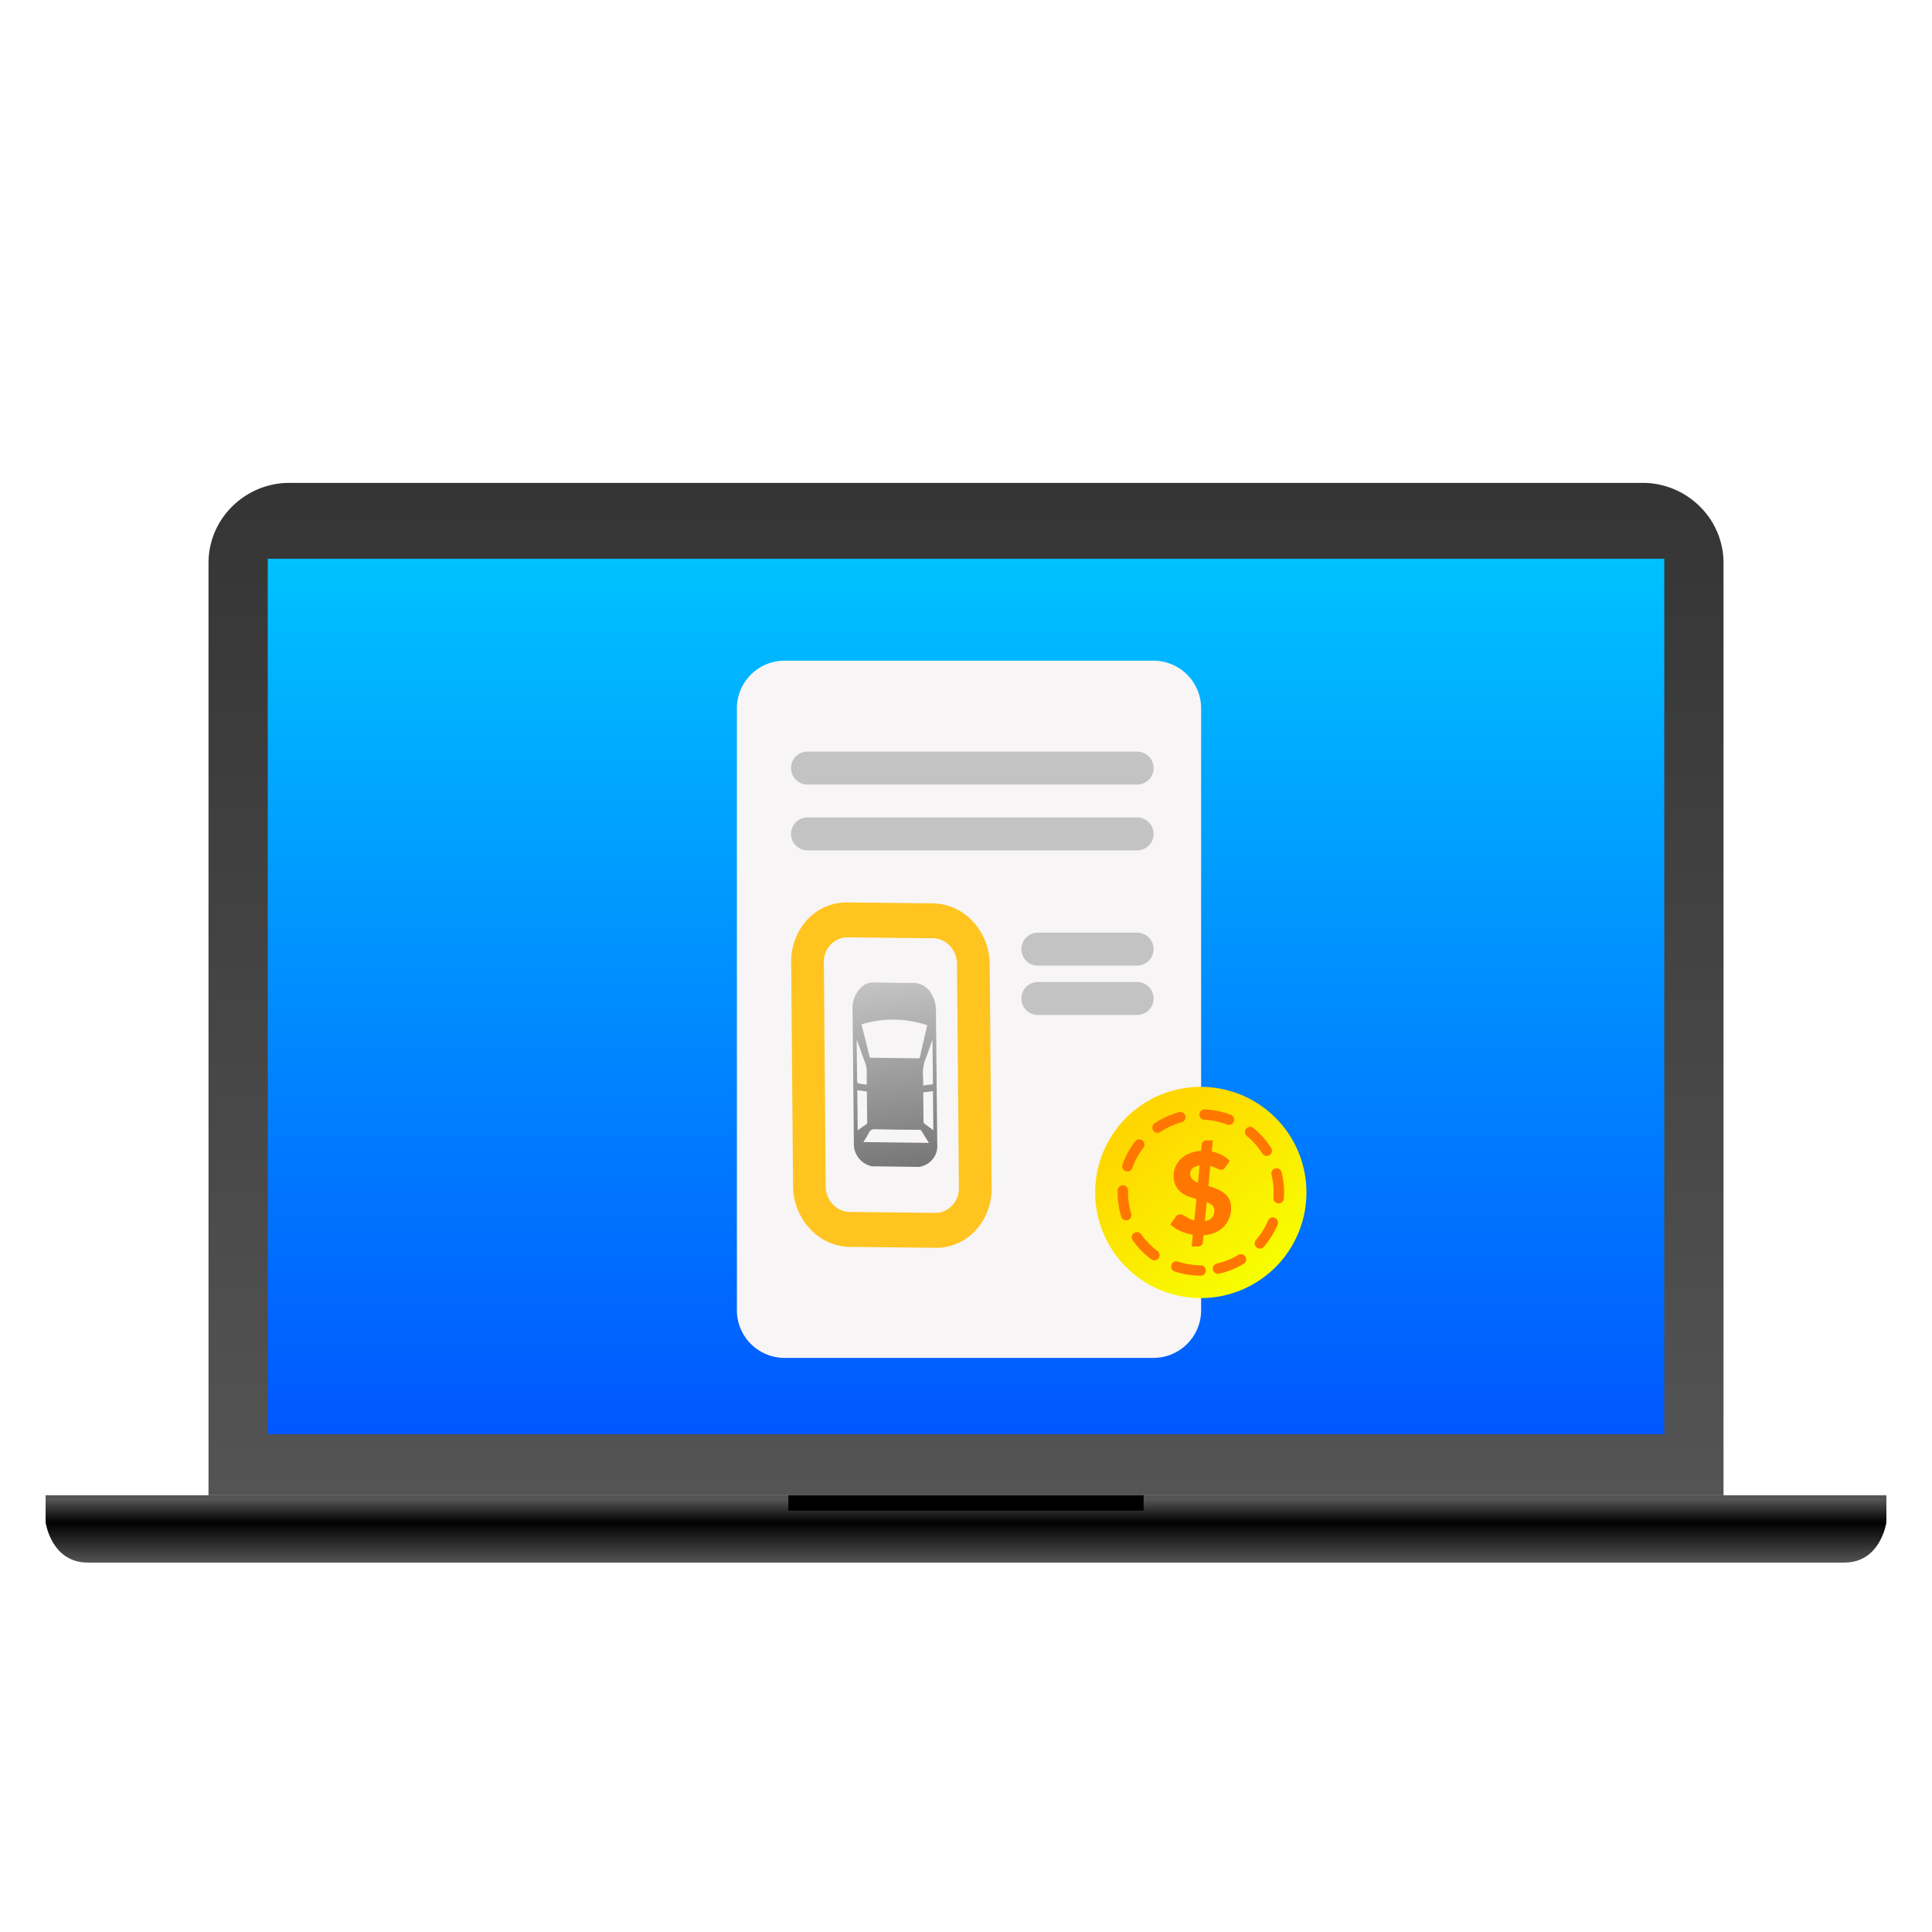 <svg xmlns="http://www.w3.org/2000/svg" xmlns:xlink="http://www.w3.org/1999/xlink" width="422" height="422" viewBox="0 0 422 422">
  <defs>
    <clipPath id="clip-path">
      <rect id="Rectangle_24384" data-name="Rectangle 24384" width="422" height="422"/>
    </clipPath>
    <linearGradient id="linear-gradient" x1="0.5" x2="0.5" y2="1" gradientUnits="objectBoundingBox">
      <stop offset="0" stop-color="#00c2ff"/>
      <stop offset="1" stop-color="#0057ff"/>
    </linearGradient>
    <linearGradient id="linear-gradient-2" x1="0.5" y1="-0.65" x2="0.5" y2="1" gradientUnits="objectBoundingBox">
      <stop offset="0"/>
      <stop offset="0.144" stop-color="#1b1b1b"/>
      <stop offset="0.369" stop-color="#333"/>
      <stop offset="1" stop-color="#545454"/>
    </linearGradient>
    <filter id="Subtraction_263" x="30.543" y="90.472" width="360.919" height="251.131" filterUnits="userSpaceOnUse">
      <feOffset input="SourceAlpha"/>
      <feGaussianBlur stdDeviation="5" result="blur"/>
      <feFlood flood-opacity="0.161"/>
      <feComposite operator="in" in2="blur"/>
      <feComposite in="SourceGraphic"/>
    </filter>
    <linearGradient id="linear-gradient-3" x1="0.5" x2="0.5" y2="1" gradientUnits="objectBoundingBox">
      <stop offset="0"/>
      <stop offset="1" stop-color="#545454"/>
    </linearGradient>
    <filter id="Path_53688" x="-5.037" y="317.535" width="432.074" height="38.772" filterUnits="userSpaceOnUse">
      <feOffset input="SourceAlpha"/>
      <feGaussianBlur stdDeviation="5" result="blur-2"/>
      <feFlood flood-opacity="0.161"/>
      <feComposite operator="in" in2="blur-2"/>
      <feComposite in="SourceGraphic"/>
    </filter>
    <linearGradient id="linear-gradient-4" x1="0.507" y1="1" x2="0.507" y2="0.171" xlink:href="#linear-gradient-3"/>
    <filter id="Path_53689" x="-5.037" y="311.602" width="432.073" height="35.929" filterUnits="userSpaceOnUse">
      <feOffset input="SourceAlpha"/>
      <feGaussianBlur stdDeviation="5" result="blur-3"/>
      <feFlood flood-opacity="0.161"/>
      <feComposite operator="in" in2="blur-3"/>
      <feComposite in="SourceGraphic"/>
    </filter>
    <linearGradient id="linear-gradient-5" x1="0.5" x2="0.5" y2="1" gradientUnits="objectBoundingBox">
      <stop offset="0" stop-color="#c4c4c4"/>
      <stop offset="1" stop-color="#767676"/>
    </linearGradient>
    <linearGradient id="linear-gradient-6" x1="0.224" y1="0.125" x2="0.831" y2="0.888" gradientUnits="objectBoundingBox">
      <stop offset="0" stop-color="#ffd500"/>
      <stop offset="1" stop-color="#f7ff00"/>
    </linearGradient>
    <filter id="Path_47931" x="224.219" y="222.395" width="76.142" height="76.143" filterUnits="userSpaceOnUse">
      <feOffset input="SourceAlpha"/>
      <feGaussianBlur stdDeviation="5" result="blur-4"/>
      <feFlood flood-opacity="0.161"/>
      <feComposite operator="in" in2="blur-4"/>
      <feComposite in="SourceGraphic"/>
    </filter>
    <filter id="Path_47933" x="251.127" y="244.598" width="22.276" height="32.175" filterUnits="userSpaceOnUse">
      <feOffset input="SourceAlpha"/>
      <feGaussianBlur stdDeviation="1.5" result="blur-5"/>
      <feFlood flood-opacity="0.161"/>
      <feComposite operator="in" in2="blur-5"/>
      <feComposite in="SourceGraphic"/>
    </filter>
  </defs>
  <g id="damage_value_1" data-name="damage value – 1" clip-path="url(#clip-path)">
    <g id="Group_79083" data-name="Group 79083" transform="translate(9.963 105.472)">
      <g id="Group_78792" data-name="Group 78792">
        <g id="Group_78684" data-name="Group 78684">
          <rect id="Rectangle_14395" data-name="Rectangle 14395" width="307.005" height="191.732" transform="translate(48.091 16.171)" fill="url(#linear-gradient)"/>
          <g id="Group_78683" data-name="Group 78683">
            <g id="Group_27447" data-name="Group 27447">
              <g transform="matrix(1, 0, 0, 1, -9.96, -105.47)" filter="url(#Subtraction_263)">
                <path id="Subtraction_263-2" data-name="Subtraction 263" d="M330.919,221.131H0V17.564A17.316,17.316,0,0,1,5.173,5.157,17.727,17.727,0,0,1,17.7,0H313.217a17.725,17.725,0,0,1,12.53,5.157,17.314,17.314,0,0,1,5.172,12.4V221.13ZM12.942,16.586V207.8H317.981V16.586Z" transform="translate(45.54 105.47)" fill="url(#linear-gradient-2)"/>
              </g>
              <g transform="matrix(1, 0, 0, 1, -9.96, -105.47)" filter="url(#Path_53688)">
                <path id="Path_53688-2" data-name="Path 53688" d="M392.889,176.426H9.185c-7.958,0-9.185-8.773-9.185-8.773H402.074s-1.222,8.773-9.184,8.773" transform="translate(9.96 164.88)" fill="url(#linear-gradient-3)"/>
              </g>
              <g transform="matrix(1, 0, 0, 1, -9.96, -105.47)" filter="url(#Path_53689)">
                <path id="Path_53689-2" data-name="Path 53689" d="M0,0H402.073V5.929H0Z" transform="translate(9.96 326.6)" fill="url(#linear-gradient-4)"/>
              </g>
              <g id="Group_27410" data-name="Group 27410" transform="translate(77.593 17.805)">
                <path id="Path_48649" data-name="Path 48649" d="M617.246,440.589l-108.827.281a9.829,9.829,0,0,0-9.844,9.759l.448,168.567a9.833,9.833,0,0,0,9.894,9.709l108.827-.282a9.831,9.831,0,0,0,9.842-9.759L627.14,450.3a9.831,9.831,0,0,0-9.868-9.708h-.026" transform="translate(-438.685 -440.589)" fill="none"/>
                <path id="Path_48652" data-name="Path 48652" d="M511.968,450.123l96.855-.2c1.766,0,3.2,1.056,3.205,2.368l.222,68.541c0,1.312-1.424,2.378-3.189,2.382l-96.855.2c-1.766,0-3.2-1.057-3.2-2.369l-.224-68.541c0-1.312,1.424-2.379,3.189-2.382" transform="translate(-508.779 -413.13)" fill="none"/>
                <path id="Path_48653" data-name="Path 48653" d="M511.968,450.123l96.855-.2c1.766,0,3.2,1.056,3.205,2.368l.222,68.541c0,1.312-1.424,2.378-3.189,2.382l-96.855.2c-1.766,0-3.2-1.057-3.2-2.369l-.224-68.541c0-1.312,1.424-2.379,3.189-2.382" transform="translate(-365.621 -413.13)" fill="none"/>
                <path id="Path_48651" data-name="Path 48651" d="M539.994,463.167c-.005.233,0,.465.008.7-.241-.022-.482-.039-.727-.045a10.824,10.824,0,0,0-7.546,18.825,10.824,10.824,0,0,0,6.641,19.162h.038c-.03.29-.053.583-.058.878a10.824,10.824,0,0,0,19.383,6.883,10.827,10.827,0,0,0,19.692-5.951V503.6q.279.021.562.027a10.825,10.825,0,0,0,7.02-19.277,10.825,10.825,0,0,0-6.094-19.589q-.512-.012-1.012.025c.022-.236.039-.475.044-.716a10.823,10.823,0,0,0-18.8-7.57,10.8,10.8,0,0,0-8.064-3.9h-.263a10.826,10.826,0,0,0-10.818,10.569" transform="translate(-434.38 -438.82)" fill="none"/>
              </g>
              <rect id="Rectangle_14378" data-name="Rectangle 14378" width="77.594" height="3.364" transform="translate(162.24 221.131)"/>
            </g>
          </g>
        </g>
      </g>
    </g>
    <g id="Group_79087" data-name="Group 79087" transform="translate(160.956 144.313)">
      <g id="Group_79084" data-name="Group 79084" transform="translate(0 -0.001)">
        <g id="Group_79085" data-name="Group 79085">
          <g id="Group_32795" data-name="Group 32795">
            <g id="Group_32501" data-name="Group 32501">
              <path id="Path_63875" data-name="Path 63875" d="M6.894,26.746C3.452,26.935.472,24.685.2,21.689l-.2-6.9,13.375-.12a22.874,22.874,0,0,0,7.348-5.057,19.562,19.562,0,0,0,4.794-5.82L27.936,0l-.514,21.709c-.286,2.989-3.266,5.229-6.7,5.037Z" transform="translate(17.882 114.828) rotate(15.009)" fill="#6bb0ff"/>
              <path id="Path_63870" data-name="Path 63870" d="M17.806,8.759a8.832,8.832,0,0,1-8.9,8.759A8.832,8.832,0,0,1,0,8.759,8.832,8.832,0,0,1,8.9,0a8.832,8.832,0,0,1,8.9,8.759" transform="translate(29.063 96.906) rotate(15.009)" fill="#6bb0ff"/>
              <path id="Path_63873" data-name="Path 63873" d="M5.548,24.709A5.087,5.087,0,0,1,.159,20.037L0,13.659l10.764-.112a18.592,18.592,0,0,0,5.913-4.671A17.763,17.763,0,0,0,20.536,3.5L22.483,0l-.415,20.055a4.757,4.757,0,0,1-2.907,4.129,5.589,5.589,0,0,1-2.487.525Z" transform="translate(20.59 112.425) rotate(15.009)" fill="#013366"/>
              <path id="Path_63871" data-name="Path 63871" d="M16.183,8.092A8.091,8.091,0,1,1,8.091,0a8.091,8.091,0,0,1,8.092,8.092" transform="translate(26.577 96.041) rotate(15.009)" fill="#c6c6c6"/>
              <path id="Path_63869" data-name="Path 63869" d="M16.182,8.092A8.091,8.091,0,1,1,8.091,0a8.091,8.091,0,0,1,8.091,8.092" transform="translate(28.024 95.089) rotate(15.009)" fill="#fff"/>
              <path id="Path_63868" data-name="Path 63868" d="M1.392,2.326,2.63,1.013S-.02-.06,0,0,1.392,2.326,1.392,2.326" transform="translate(36.133 81.49) rotate(15.009)" fill="#c6c6c6"/>
              <path id="Path_63876" data-name="Path 63876" d="M0,0,1.5,1.976Z" transform="translate(56.556 128.75) rotate(15.009)" fill="#c6c6c6"/>
              <path id="Path_77625" data-name="Path 77625" d="M10.14,0H91.26A10.424,10.424,0,0,1,101.4,10.687V141.6a10.424,10.424,0,0,1-10.14,10.687H10.14A10.424,10.424,0,0,1,0,141.6V10.687A10.424,10.424,0,0,1,10.14,0Z" fill="#f7f5f5"/>
            </g>
          </g>
          <path id="Path_53435" data-name="Path 53435" d="M18.692,0a11.61,11.61,0,0,1,1.732.131L38.942,2.938a12.091,12.091,0,0,1,8.107,5.127A13.8,13.8,0,0,1,49.4,17.832L43,66.324a13.453,13.453,0,0,1-4.148,8.137,11.824,11.824,0,0,1-8.02,3.2A11.607,11.607,0,0,1,29.1,77.53L10.58,74.721a12.092,12.092,0,0,1-8.107-5.127A13.794,13.794,0,0,1,.124,59.825l6.4-48.49A13.46,13.46,0,0,1,10.671,3.2,11.826,11.826,0,0,1,18.692,0ZM30.83,70.023a5.323,5.323,0,0,0,5.111-4.768l6.4-48.492a5.8,5.8,0,0,0-.988-4.108,5.085,5.085,0,0,0-3.41-2.156L19.426,7.691a4.926,4.926,0,0,0-.735-.056A5.325,5.325,0,0,0,13.578,12.4l-6.4,48.5A5.8,5.8,0,0,0,8.167,65a5.086,5.086,0,0,0,3.41,2.157L30.1,69.967a4.922,4.922,0,0,0,.73.056Z" transform="translate(3.82 55.516) rotate(-8)" fill="#ffc420"/>
          <g id="Group_38062" data-name="Group 38062" transform="translate(20.716 71.499) rotate(-8)">
            <path id="Path_74526" data-name="Path 74526" d="M3.2,39.767a8.787,8.787,0,0,1-1.085-.584,4.979,4.979,0,0,1-2.03-5.038q1.148-8.813,2.3-17.62.74-5.677,1.479-11.358A6.27,6.27,0,0,1,6.341.792,3.639,3.639,0,0,1,9.215.053c2.816.455,5.628.927,8.452,1.286a4.647,4.647,0,0,1,3.9,3.469,6.559,6.559,0,0,1,.3,3.123Q19.975,22.44,18.086,36.947a4.613,4.613,0,0,1-4.333,4.377c-.032,0-.06.033-.09.052Zm2.137-31c.269,2.521.534,5,.8,7.469L16.86,17.879l2.662-6.925A23.319,23.319,0,0,0,5.337,8.762M16.31,36.45c-.415-.946-.817-1.836-1.193-2.734a.544.544,0,0,0-.478-.378c-3.161-.475-6.325-.94-9.479-1.469a1.326,1.326,0,0,0-1.553.616q-.681.936-1.446,1.795ZM2.424,22.859,1.289,31.571c.684-.354,1.316-.7,1.959-1.009a.608.608,0,0,0,.364-.554c.257-2.047.528-4.093.794-6.142l.054-.4-2.036-.6m15.23,10.965,1.1-8.452-2.1-.033a.694.694,0,0,0-.048.118L15.781,31.8a.346.346,0,0,0,.044.246c.591.586,1.191,1.163,1.827,1.78m-.839-9.973c.615.009,1.193,0,1.766.036.313.022.41-.088.451-.417.375-2.968.766-5.933,1.152-8.908.013-.092.01-.183.014-.276-.7,1.269-1.306,2.573-2.006,3.817a8.362,8.362,0,0,0-1.111,3.63c-.045.7-.173,1.4-.268,2.118M3.887,12.081h-.08L3.17,16.968c-.175,1.348-.351,2.7-.518,4.046-.016.123.052.373.129.4.605.209,1.222.374,1.875.566.116-.893.2-1.765.35-2.621A5.881,5.881,0,0,0,4.921,17c-.369-1.632-.694-3.275-1.034-4.918" fill="url(#linear-gradient-5)"/>
          </g>
          <path id="Rectangle_18861" data-name="Rectangle 18861" d="M3.6,0H25.163a3.595,3.595,0,1,1,0,7.189H3.6A3.595,3.595,0,1,1,3.6,0Z" transform="translate(62.201 59.409)" fill="#c3c3c3"/>
          <path id="Rectangle_18862" data-name="Rectangle 18862" d="M3.6,0H25.163a3.595,3.595,0,1,1,0,7.189H3.6A3.595,3.595,0,1,1,3.6,0Z" transform="translate(62.201 70.189)" fill="#c3c3c3"/>
          <path id="Rectangle_18864" data-name="Rectangle 18864" d="M3.6,0H75.489a3.595,3.595,0,1,1,0,7.189H3.6A3.595,3.595,0,1,1,3.6,0Z" transform="translate(11.877 34.241)" fill="#c3c3c3"/>
          <path id="Rectangle_18865" data-name="Rectangle 18865" d="M3.6,0H75.489a3.595,3.595,0,1,1,0,7.189H3.6A3.595,3.595,0,1,1,3.6,0Z" transform="translate(11.877 19.865)" fill="#c3c3c3"/>
        </g>
      </g>
      <g id="Group_79086" data-name="Group 79086" transform="translate(74.822 93.086)">
        <rect id="Rectangle_12609" data-name="Rectangle 12609" width="53.153" height="53.153" transform="translate(0 0.286)" fill="none"/>
        <g transform="matrix(1, 0, 0, 1, -235.78, -237.4)" filter="url(#Path_47931)">
          <path id="Path_47931-2" data-name="Path 47931" d="M212.686,46a23.071,23.071,0,1,1,0-32.627h0a23.071,23.071,0,0,1,0,32.627" transform="translate(65.92 230.78)" fill="url(#linear-gradient-6)"/>
        </g>
        <path id="Path_47932" data-name="Path 47932" d="M200.031,51.537a18.183,18.183,0,0,1-5.7-.912,1.138,1.138,0,1,1,.707-2.164h0a15.93,15.93,0,0,0,4.99.8,1.137,1.137,0,0,1,0,2.273Zm3.742-.413a1.137,1.137,0,0,1-.248-2.246A15.79,15.79,0,0,0,208.209,47a1.137,1.137,0,1,1,1.171,1.95,18.058,18.058,0,0,1-5.363,2.145,1.147,1.147,0,0,1-.246.027Zm-13.894-2.937a1.13,1.13,0,0,1-.678-.224,18.354,18.354,0,0,1-4.031-4.13,1.137,1.137,0,1,1,1.856-1.313h0a16.091,16.091,0,0,0,3.53,3.617,1.137,1.137,0,0,1-.68,2.052Zm23.054-2.563a1.137,1.137,0,0,1-.859-1.881,15.794,15.794,0,0,0,2.65-4.3,1.139,1.139,0,0,1,2.1.873,18.051,18.051,0,0,1-3.032,4.916,1.135,1.135,0,0,1-.863.39Zm-29.209-6.176a1.137,1.137,0,0,1-1.086-.811,18.187,18.187,0,0,1-.773-5.722,1.137,1.137,0,1,1,2.273.056,15.941,15.941,0,0,0,.676,5.009,1.138,1.138,0,0,1-1.086,1.466Zm33.3-3.7h-.084a1.137,1.137,0,0,1-1.047-1.215,15.954,15.954,0,0,0-.433-5.035,1.137,1.137,0,0,1,2.206-.552,18.211,18.211,0,0,1,.5,5.752,1.138,1.138,0,0,1-1.133,1.051Zm-33.032-6.987a1.138,1.138,0,0,1-1.137-1.141,1.156,1.156,0,0,1,.066-.379,18.049,18.049,0,0,1,2.787-5.059,1.137,1.137,0,0,1,1.791,1.4,15.777,15.777,0,0,0-2.433,4.424,1.137,1.137,0,0,1-1.075.754Zm30.439-3.38a1.136,1.136,0,0,1-.961-.528,16.026,16.026,0,0,0-2.192-2.736c-.369-.369-.758-.72-1.159-1.052a1.137,1.137,0,0,1,1.372-1.814c.024.018.048.037.07.057.457.376.9.78,1.324,1.2a18.291,18.291,0,0,1,2.5,3.122,1.137,1.137,0,0,1-.959,1.746Zm-23.862-5.046a1.137,1.137,0,0,1-.631-2.082,18.04,18.04,0,0,1,5.251-2.408,1.137,1.137,0,1,1,.672,2.172l-.068.019a15.762,15.762,0,0,0-4.59,2.1,1.134,1.134,0,0,1-.632.193Zm15.6-1.733a1.13,1.13,0,0,1-.408-.077,15.883,15.883,0,0,0-4.944-1.042,1.137,1.137,0,1,1,.111-2.271,18.158,18.158,0,0,1,5.65,1.191,1.137,1.137,0,0,1-.409,2.2Z" transform="translate(-173.515 -10.293)" fill="#f70"/>
        <g transform="matrix(1, 0, 0, 1, -235.78, -237.4)" filter="url(#Path_47933)">
          <path id="Path_47933-2" data-name="Path 47933" d="M210.281,37.039c.4.116.8.243,1.192.378a9.893,9.893,0,0,1,1.154.477,6.915,6.915,0,0,1,1.029.613,3.8,3.8,0,0,1,.834.822,3.661,3.661,0,0,1,.554,1.08,4.548,4.548,0,0,1,.2,1.407,6.179,6.179,0,0,1-.4,2.218,5.433,5.433,0,0,1-1.167,1.839,6.067,6.067,0,0,1-1.89,1.3,7.627,7.627,0,0,1-2.559.612l-.149,1.539a1.011,1.011,0,0,1-1.023.909H206.64l.247-2.565a10.591,10.591,0,0,1-2.726-.822,8.1,8.1,0,0,1-2.192-1.424l1.2-1.733a1.179,1.179,0,0,1,.4-.353,1.141,1.141,0,0,1,.541-.141,1.383,1.383,0,0,1,.612.156c.207.106.431.23.678.374s.513.3.808.448a4.724,4.724,0,0,0,1,.378l.458-4.683c-.6-.171-1.19-.359-1.785-.585a5.773,5.773,0,0,1-1.593-.91,4.3,4.3,0,0,1-1.152-1.449,4.9,4.9,0,0,1-.446-2.215,4.807,4.807,0,0,1,.4-1.909,5.193,5.193,0,0,1,1.16-1.685,6.073,6.073,0,0,1,1.885-1.217,7.331,7.331,0,0,1,2.557-.557l.137-1.377a.975.975,0,0,1,.3-.627.965.965,0,0,1,.715-.278h1.419l-.239,2.438a7.215,7.215,0,0,1,2.308.806,8.906,8.906,0,0,1,1.633,1.193l-.946,1.383a1.666,1.666,0,0,1-.43.452.9.9,0,0,1-.512.142,1.3,1.3,0,0,1-.441-.092c-.169-.064-.352-.136-.552-.223s-.411-.177-.643-.274a6.421,6.421,0,0,0-.726-.254Zm-1.9-4.512a4,4,0,0,0-.961.264,2.022,2.022,0,0,0-.636.411,1.488,1.488,0,0,0-.355.525,1.762,1.762,0,0,0-.115.612,1.575,1.575,0,0,0,.477,1.191,3.9,3.9,0,0,0,1.215.764Zm1.152,12.11a2.121,2.121,0,0,0,2.053-2.185v-.066a1.461,1.461,0,0,0-.456-1.139,3.724,3.724,0,0,0-1.2-.7Z" transform="translate(53.66 222.04)" fill="#f70"/>
        </g>
      </g>
    </g>
  </g>
</svg>
